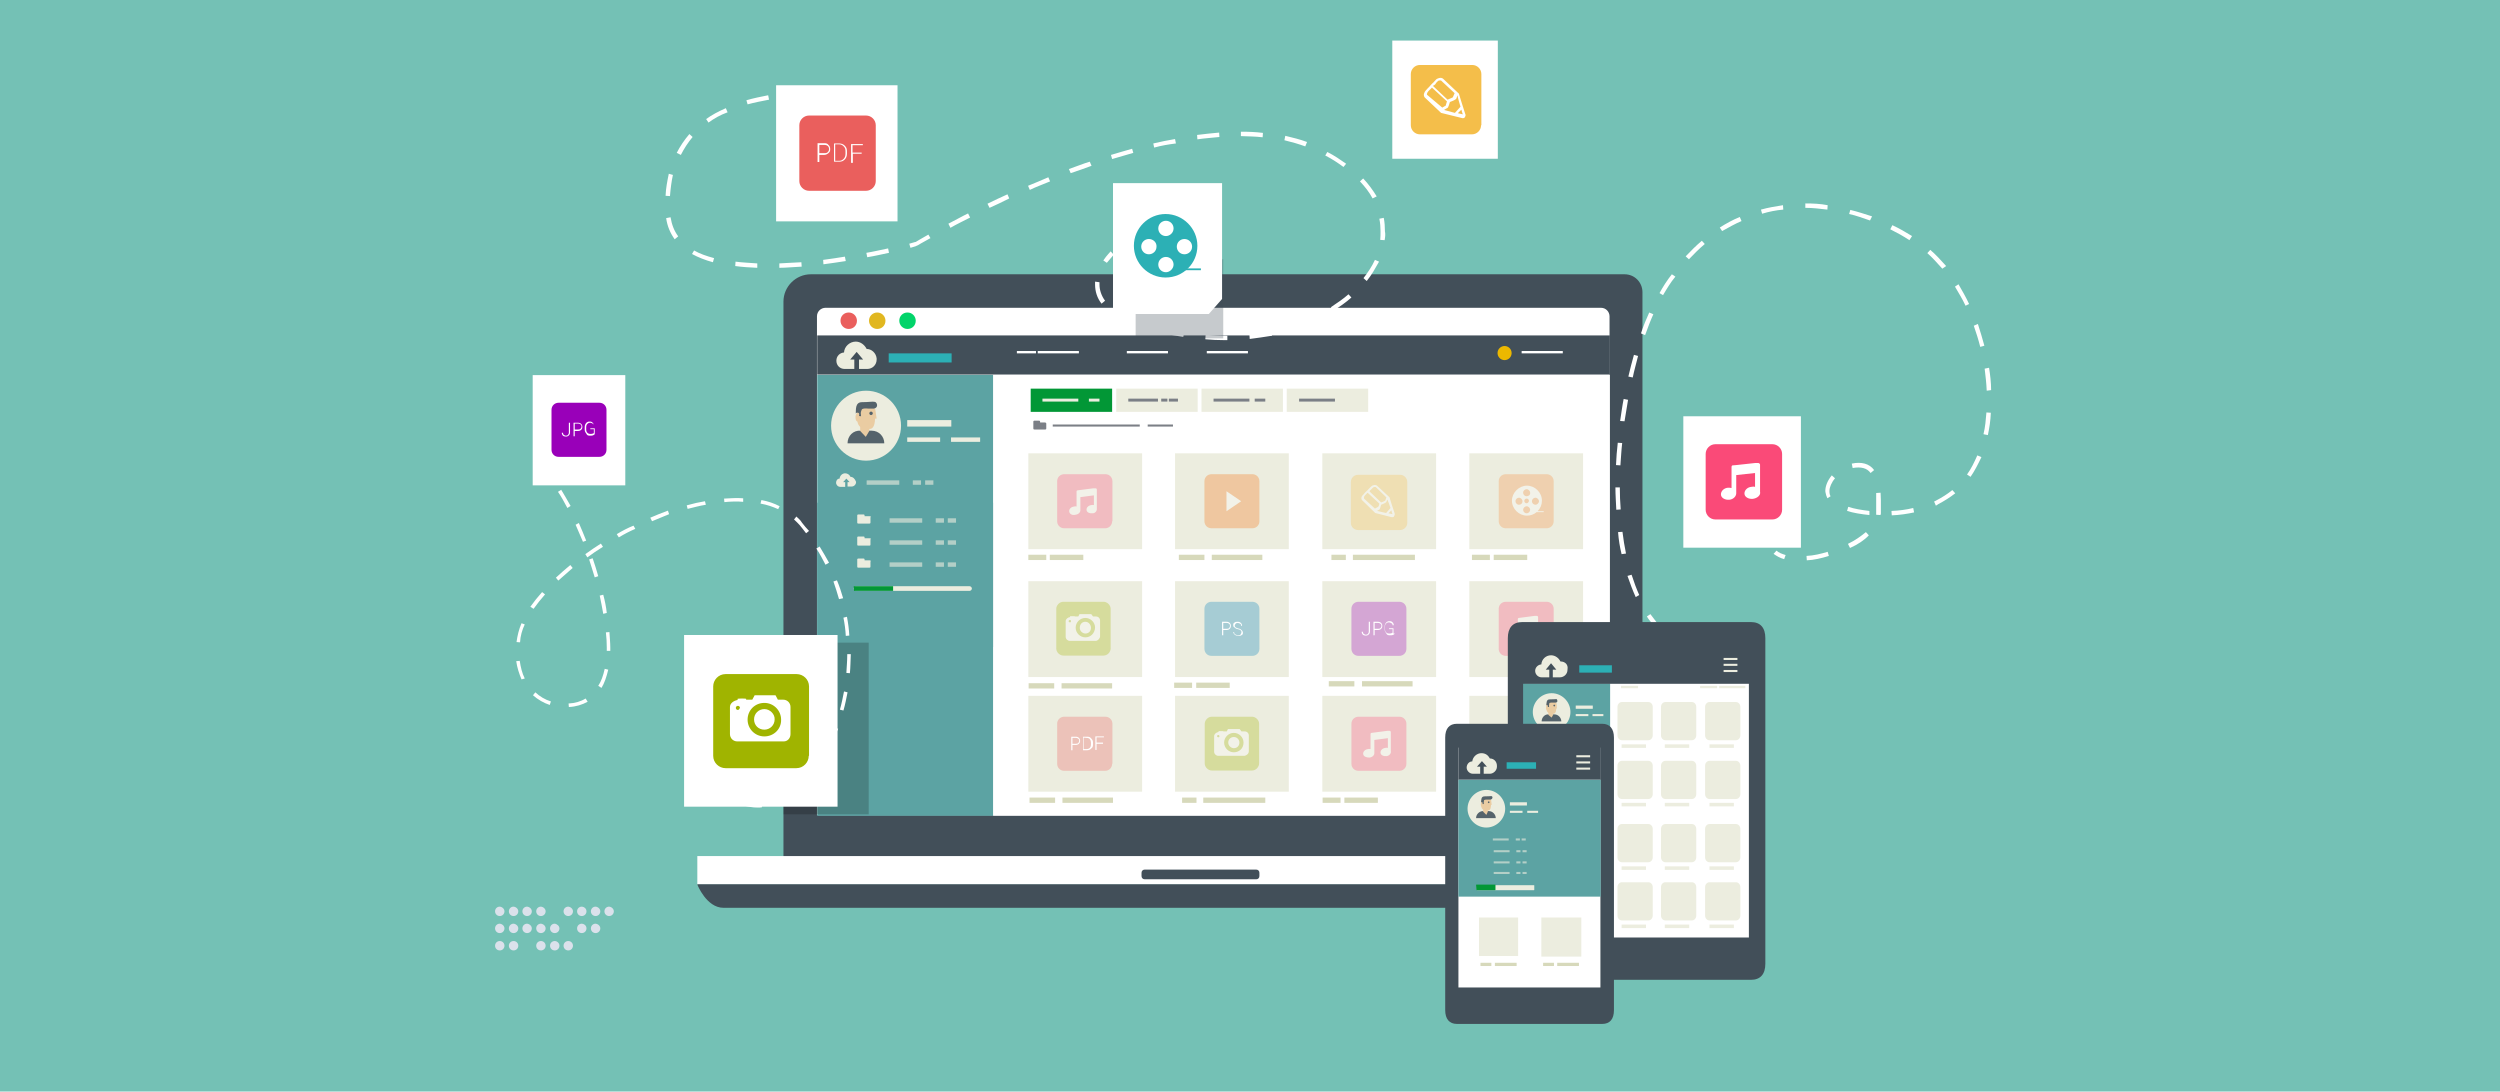 <?xml version="1.0" encoding="utf-8"?>
<!-- Generator: Adobe Illustrator 26.3.1, SVG Export Plug-In . SVG Version: 6.00 Build 0)  -->
<svg version="1.1" id="레이어_1" xmlns="http://www.w3.org/2000/svg" xmlns:xlink="http://www.w3.org/1999/xlink" x="0px"
	 y="0px" viewBox="0 0 850.4 371.3" style="enable-background:new 0 0 850.4 371.3;" xml:space="preserve">
<style type="text/css">
	.st0{fill:#74C1B5;}
	.st1{fill:#DBE1EB;}
	.st2{fill:#424F59;}
	.st3{fill:#FFFFFF;}
	.st4{fill:#5CA3A3;}
	.st5{fill:#ECEDDF;}
	.st6{opacity:0.6;fill:#ECEDDF;enable-background:new    ;}
	.st7{fill:#7B7F86;}
	.st8{fill:#029736;}
	.st9{fill:#EACCA2;}
	.st10{fill:#55636B;}
	.st11{fill:#ECB800;}
	.st12{fill:#D7D9BB;}
	.st13{opacity:0.2;enable-background:new    ;}
	.st14{opacity:0.3;}
	.st15{fill:#0081B8;}
	.st16{fill:#9900B9;}
	.st17{fill:#F47009;}
	.st18{fill:#EA5F5D;}
	.st19{fill:#F4BE4A;}
	.st20{fill:#A0B400;}
	.st21{fill:#FA4A78;}
	.st22{fill:#F68E3D;}
	.st23{fill-rule:evenodd;clip-rule:evenodd;fill:#2CB0B5;}
	.st24{fill:#E1B720;}
	.st25{fill:#02D46A;}
	.st26{opacity:0.3;fill:#424F59;enable-background:new    ;}
	.st27{fill:#2CB0B5;}
	.st28{opacity:0.5;}
	.st29{fill-rule:evenodd;clip-rule:evenodd;fill:#ECEDDF;}
</style>
<rect class="st0" width="850.4" height="371.3"/>
<path class="st1" d="M171.6,310c0,0.9-0.7,1.6-1.6,1.6c-0.9,0-1.6-0.7-1.6-1.6c0-0.9,0.7-1.6,1.6-1.6
	C170.9,308.5,171.6,309.2,171.6,310z"/>
<path class="st1" d="M176.3,310c0,0.9-0.7,1.6-1.6,1.6s-1.6-0.7-1.6-1.6c0-0.9,0.7-1.6,1.6-1.6C175.6,308.5,176.3,309.2,176.3,310z"
	/>
<path class="st1" d="M180.9,310c0,0.9-0.7,1.6-1.6,1.6c-0.9,0-1.6-0.7-1.6-1.6c0-0.9,0.7-1.6,1.6-1.6
	C180.2,308.5,180.9,309.2,180.9,310z"/>
<path class="st1" d="M185.6,310c0,0.9-0.7,1.6-1.6,1.6c-0.9,0-1.6-0.7-1.6-1.6c0-0.9,0.7-1.6,1.6-1.6
	C184.9,308.5,185.6,309.2,185.6,310z"/>
<path class="st1" d="M171.6,315.8c0,0.9-0.7,1.6-1.6,1.6c-0.9,0-1.6-0.7-1.6-1.6c0-0.9,0.7-1.6,1.6-1.6
	C170.9,314.3,171.6,315,171.6,315.8z"/>
<path class="st1" d="M176.3,315.8c0,0.9-0.7,1.6-1.6,1.6s-1.6-0.7-1.6-1.6c0-0.9,0.7-1.6,1.6-1.6C175.6,314.3,176.3,315,176.3,315.8
	z"/>
<path class="st1" d="M171.6,321.7c0,0.9-0.7,1.6-1.6,1.6c-0.9,0-1.6-0.7-1.6-1.6c0-0.9,0.7-1.6,1.6-1.6S171.6,320.8,171.6,321.7z"/>
<path class="st1" d="M176.3,321.7c0,0.9-0.7,1.6-1.6,1.6s-1.6-0.7-1.6-1.6c0-0.9,0.7-1.6,1.6-1.6S176.3,320.8,176.3,321.7z"/>
<path class="st1" d="M180.9,315.8c0,0.9-0.7,1.6-1.6,1.6c-0.9,0-1.6-0.7-1.6-1.6c0-0.9,0.7-1.6,1.6-1.6
	C180.2,314.3,180.9,315,180.9,315.8z"/>
<path class="st1" d="M185.6,315.8c0,0.9-0.7,1.6-1.6,1.6c-0.9,0-1.6-0.7-1.6-1.6c0-0.9,0.7-1.6,1.6-1.6
	C184.9,314.3,185.6,315,185.6,315.8z"/>
<path class="st1" d="M190.3,315.8c0,0.9-0.7,1.6-1.6,1.6s-1.6-0.7-1.6-1.6c0-0.9,0.7-1.6,1.6-1.6C189.5,314.3,190.3,315,190.3,315.8
	z"/>
<path class="st1" d="M185.6,321.7c0,0.9-0.7,1.6-1.6,1.6c-0.9,0-1.6-0.7-1.6-1.6c0-0.9,0.7-1.6,1.6-1.6
	C184.9,320.1,185.6,320.8,185.6,321.7z"/>
<path class="st1" d="M190.3,321.7c0,0.9-0.7,1.6-1.6,1.6s-1.6-0.7-1.6-1.6c0-0.9,0.7-1.6,1.6-1.6
	C189.5,320.1,190.3,320.8,190.3,321.7z"/>
<path class="st1" d="M208.8,310c0,0.9-0.7,1.6-1.6,1.6s-1.6-0.7-1.6-1.6c0-0.9,0.7-1.6,1.6-1.6C208.1,308.5,208.8,309.2,208.8,310z"
	/>
<path class="st1" d="M194.9,310c0,0.9-0.7,1.6-1.6,1.6c-0.9,0-1.6-0.7-1.6-1.6c0-0.9,0.7-1.6,1.6-1.6
	C194.2,308.5,194.9,309.2,194.9,310z"/>
<path class="st1" d="M194.9,321.7c0,0.9-0.7,1.6-1.6,1.6c-0.9,0-1.6-0.7-1.6-1.6c0-0.9,0.7-1.6,1.6-1.6
	C194.2,320.1,194.9,320.8,194.9,321.7z"/>
<path class="st1" d="M199.5,310c0,0.9-0.7,1.6-1.6,1.6c-0.9,0-1.6-0.7-1.6-1.6c0-0.9,0.7-1.6,1.6-1.6
	C198.9,308.5,199.5,309.2,199.5,310z"/>
<path class="st1" d="M204.2,310c0,0.9-0.7,1.6-1.6,1.6c-0.9,0-1.6-0.7-1.6-1.6c0-0.9,0.7-1.6,1.6-1.6
	C203.5,308.5,204.2,309.2,204.2,310z"/>
<path class="st1" d="M199.5,315.8c0,0.9-0.7,1.6-1.6,1.6c-0.9,0-1.6-0.7-1.6-1.6c0-0.9,0.7-1.6,1.6-1.6
	C198.9,314.3,199.5,315,199.5,315.8z"/>
<path class="st1" d="M204.2,315.8c0,0.9-0.7,1.6-1.6,1.6c-0.9,0-1.6-0.7-1.6-1.6c0-0.9,0.7-1.6,1.6-1.6
	C203.5,314.3,204.2,315,204.2,315.8z"/>
<g>
	<g>
		<path class="st2" d="M558.9,291.6H266.5v-189c0-5.1,4.2-9.3,9.3-9.3h276.8c3.5,0,6.1,2.8,6.1,6.1v192.2H558.9z"/>
		<path class="st3" d="M277.9,277.3V107.6c0-1.7,1.4-2.9,2.9-2.9h263.8c1.7,0,2.9,1.4,2.9,2.9v169.7H277.9z"/>
		<path class="st3" d="M579.5,291.2H432.2c-16.4,0-36.2,0-47.5,0H237.2v9.7h342.4v-9.7H579.5z"/>
		<path class="st2" d="M237.2,300.8v0.1c0,0,3.1,7.9,8.9,7.9h297.5c32.3,0,34.4-3.6,36.1-7.9v-0.1H237.2z"/>
		<path class="st2" d="M388.3,298c0,0.6,0.4,1.1,1.1,1.1h37.9c0.6,0,1.1-0.4,1.1-1.1v-1.1c0-0.6-0.4-1.1-1.1-1.1h-37.9
			c-0.6,0-1.1,0.4-1.1,1.1V298z"/>
		<rect x="337.8" y="127.5" class="st3" width="209.8" height="150"/>
		<rect x="278" y="127.5" class="st4" width="59.8" height="150"/>
		<rect x="278" y="171" class="st4" width="59.8" height="49.1"/>
		<rect x="278" y="114.1" class="st2" width="269.6" height="13.3"/>
		<path class="st5" d="M306.5,144.8c0-6.5-5.3-11.9-11.9-11.9c-6.5,0-11.9,5.3-11.9,11.9c0,6.5,5.3,11.9,11.9,11.9
			C301.2,156.7,306.5,151.3,306.5,144.8z"/>
		<rect x="308.6" y="148.8" class="st5" width="11.2" height="1.5"/>
		<rect x="302.6" y="176.3" class="st6" width="11.1" height="1.5"/>
		<rect x="318.3" y="176.3" class="st6" width="2.8" height="1.5"/>
		<rect x="322.4" y="176.3" class="st6" width="2.8" height="1.5"/>
		<rect x="294.8" y="163.4" class="st6" width="11.1" height="1.5"/>
		<rect x="310.5" y="163.4" class="st6" width="2.8" height="1.5"/>
		<rect x="314.7" y="163.4" class="st6" width="2.8" height="1.5"/>
		<rect x="308.6" y="142.9" class="st5" width="15" height="2.2"/>
		<rect x="323.5" y="148.8" class="st5" width="9.9" height="1.5"/>
		<path class="st5" d="M295.9,175.6h-1.8v-0.3c0-0.1-0.1-0.3-0.3-0.3h-1.9c-0.1,0-0.3,0.1-0.3,0.3v0.7v0.7v1c0,0.3,0.1,0.4,0.4,0.4
			h3.7c0.3,0,0.4-0.1,0.4-0.4V176C296.4,175.7,296.1,175.6,295.9,175.6z"/>
		<path class="st7" d="M355.5,143.7h-1.7v-0.3c0-0.1-0.1-0.3-0.3-0.3h-1.7c-0.1,0-0.3,0.1-0.3,0.3v0.6v0.7v1c0,0.3,0.1,0.4,0.4,0.4
			h3.6c0.3,0,0.4-0.1,0.4-0.4V144C355.9,144,355.7,143.7,355.5,143.7z"/>
		<rect x="302.6" y="183.8" class="st6" width="11.1" height="1.5"/>
		<rect x="318.3" y="183.8" class="st6" width="2.8" height="1.5"/>
		<rect x="322.4" y="183.8" class="st6" width="2.8" height="1.5"/>
		<path class="st5" d="M295.9,183.1h-1.8v-0.3c0-0.1-0.1-0.3-0.3-0.3h-1.9c-0.1,0-0.3,0.1-0.3,0.3v0.7v0.7v1c0,0.3,0.1,0.4,0.4,0.4
			h3.7c0.3,0,0.4-0.1,0.4-0.4v-1.7C296.4,183.2,296.1,183.1,295.9,183.1z"/>
		<rect x="302.6" y="191.3" class="st6" width="11.1" height="1.5"/>
		<rect x="318.3" y="191.3" class="st6" width="2.8" height="1.5"/>
		<rect x="322.4" y="191.3" class="st6" width="2.8" height="1.5"/>
		<path class="st5" d="M295.9,190.6h-1.8v-0.3c0-0.1-0.1-0.3-0.3-0.3h-1.9c-0.1,0-0.3,0.1-0.3,0.3v0.7v0.7v1c0,0.3,0.1,0.4,0.4,0.4
			h3.7c0.3,0,0.4-0.1,0.4-0.4V191C296.4,190.9,296.1,190.6,295.9,190.6z"/>
		<g>
			<path class="st5" d="M289.3,162.2L289.3,162.2c-0.3-0.7-1-1.2-1.8-1.2c-1,0-1.8,0.8-1.9,1.8c-0.7,0-1.2,0.6-1.2,1.4
				c0,0.7,0.6,1.4,1.4,1.4h1.1h0.6V164h-0.7l1.1-1.2l1.1,1.2h-0.7v1.5h1.4c0.8,0,1.5-0.7,1.5-1.5v-0.1
				C290.8,162.8,290.1,162.2,289.3,162.2z"/>
		</g>
		<rect x="349.8" y="154.2" class="st5" width="38.7" height="32.6"/>
		<rect x="399.7" y="154.2" class="st5" width="38.7" height="32.6"/>
		<rect x="449.8" y="154.2" class="st5" width="38.7" height="32.6"/>
		<rect x="350.6" y="132.2" class="st8" width="27.7" height="7.9"/>
		<path class="st5" d="M291.2,201h38.6c0.4,0,0.8-0.4,0.8-0.8l0,0c0-0.4-0.4-0.8-0.8-0.8h-38.6c-0.4,0-0.8,0.4-0.8,0.8l0,0
			C290.4,200.6,290.8,201,291.2,201z"/>
		<rect x="354.6" y="135.6" class="st5" width="12.2" height="1"/>
		<rect x="370.4" y="135.6" class="st5" width="3.6" height="1"/>
		<rect x="379.7" y="132.2" class="st5" width="27.7" height="7.9"/>
		<rect x="383.8" y="135.6" class="st7" width="10.1" height="1"/>
		<rect x="395" y="135.6" class="st7" width="2.1" height="1"/>
		<rect x="397.6" y="135.6" class="st7" width="3.1" height="1"/>
		<rect x="408.7" y="132.2" class="st5" width="27.7" height="7.9"/>
		<rect x="412.8" y="135.6" class="st7" width="12.2" height="1"/>
		<rect x="426.8" y="135.6" class="st7" width="3.6" height="1"/>
		<rect x="358.1" y="144.4" class="st7" width="29.6" height="0.7"/>
		<rect x="390.4" y="144.4" class="st7" width="8.6" height="0.7"/>
		<rect x="437.7" y="132.2" class="st5" width="27.7" height="7.9"/>
		<rect x="441.9" y="135.6" class="st7" width="12.2" height="1"/>
		<rect x="457.7" y="135.6" class="st5" width="3.6" height="1"/>
		<rect x="517.6" y="119.4" class="st3" width="14" height="0.8"/>
		<path class="st8" d="M290.5,201h13.2c0.1,0,0.1,0,0.1-0.1v-1.4c0-0.1,0-0.1-0.1-0.1h-13.2c-0.1,0-0.1,0-0.1,0.1L290.5,201
			C290.4,200.9,290.5,201,290.5,201z"/>
		<g>
			<path class="st9" d="M297.7,140.8c0,2.5-0.1,5.1-1.9,5.1c-0.7,0-2.5-0.3-3.2-0.7c-1-0.8-1.1-2.4-1.1-4c0-2.5,1-3.9,2.9-3.9
				C296.5,137.2,297.7,138.1,297.7,140.8z"/>
			<path class="st9" d="M292.6,141.9c0,0.8-0.4,1.5-0.8,1.5c-0.6,0-0.8-0.7-0.8-1.5c0-0.8,0.4-1.5,0.8-1.5
				C292.2,140.4,292.6,141.1,292.6,141.9z"/>
			<polygon class="st9" points="297.7,139 298.2,142.4 296.8,142.4 296.5,139 			"/>
			<path class="st10" d="M296.9,140.6c0-0.3-0.3-0.6-0.6-0.6s-0.6,0.3-0.6,0.6c0,0.3,0.3,0.6,0.6,0.6S296.9,140.9,296.9,140.6z"/>
			<path class="st10" d="M297.3,139h-1.8c0,0-2.2-0.3-2.4,0.4s-0.3,0.7-0.3,1.1c0.1,0.8,0.1,1.1,0.1,1.1l-0.7-0.1c0,0,0.3-1-0.3-1.1
				c-0.4-0.1-0.7,0-0.8,0.3c0.1-1.2-0.3-3.9,2.1-3.9s3.6-0.3,4.4-0.1C298.3,136.8,299,138.6,297.3,139z"/>
			<path class="st10" d="M288.3,150.8h12.5c0-2.4-1.9-4.3-4.3-4.3h-3.7C290.2,146.3,288.3,148.3,288.3,150.8z"/>
			<polygon class="st9" points="292.6,146.6 294.5,148.6 295.7,146.6 295.7,144.5 292.6,144.5 			"/>
		</g>
		<rect x="349.8" y="197.7" class="st5" width="38.7" height="32.6"/>
		<rect x="399.7" y="197.7" class="st5" width="38.7" height="32.6"/>
		<rect x="449.8" y="197.7" class="st5" width="38.7" height="32.6"/>
		<rect x="499.8" y="197.7" class="st5" width="38.7" height="32.6"/>
		<rect x="349.8" y="236.7" class="st5" width="38.7" height="32.6"/>
		<rect x="399.7" y="236.7" class="st5" width="38.7" height="32.6"/>
		<rect x="449.8" y="236.7" class="st5" width="38.7" height="32.6"/>
		<rect x="499.8" y="236.7" class="st5" width="38.7" height="32.6"/>
		<circle class="st11" cx="511.8" cy="120.1" r="2.4"/>
		<g>
			<rect x="349.8" y="188.7" class="st12" width="6.1" height="1.8"/>
			<rect x="357.1" y="188.7" class="st12" width="11.4" height="1.8"/>
		</g>
		<g>
			<rect x="399.4" y="232.2" class="st12" width="6.1" height="1.8"/>
			<rect x="406.9" y="232.2" class="st12" width="11.4" height="1.8"/>
		</g>
		<g>
			<rect x="500.7" y="188.7" class="st12" width="6.1" height="1.8"/>
			<rect x="508.1" y="188.7" class="st12" width="11.4" height="1.8"/>
		</g>
		<rect x="401" y="188.7" class="st12" width="8.7" height="1.8"/>
		<rect x="412.2" y="188.7" class="st12" width="17.2" height="1.8"/>
		<rect x="452" y="231.7" class="st12" width="8.7" height="1.8"/>
		<rect x="463.3" y="231.7" class="st12" width="17.2" height="1.8"/>
		<rect x="349.9" y="232.4" class="st12" width="8.7" height="1.8"/>
		<rect x="361.1" y="232.4" class="st12" width="17.2" height="1.8"/>
		<rect x="452.9" y="188.7" class="st12" width="4.9" height="1.8"/>
		<rect x="460.2" y="188.7" class="st12" width="21.1" height="1.8"/>
		<g>
			<rect x="449.9" y="271.3" class="st12" width="6.1" height="1.8"/>
			<rect x="457.3" y="271.3" class="st12" width="11.4" height="1.8"/>
		</g>
		<rect x="350.2" y="271.3" class="st12" width="8.7" height="1.8"/>
		<rect x="361.4" y="271.3" class="st12" width="17.2" height="1.8"/>
		<rect x="402.1" y="271.3" class="st12" width="4.9" height="1.8"/>
		<rect x="409.3" y="271.3" class="st12" width="21.1" height="1.8"/>
		<rect x="266.5" y="218.6" class="st13" width="29" height="58.4"/>
		<g>
			<g>
				<g class="st14">
					<path class="st15" d="M428.4,220.7c0,1.4-1.1,2.4-2.4,2.4h-13.9c-1.4,0-2.4-1.1-2.4-2.4v-13.6c0-1.4,1.1-2.4,2.4-2.4h13.9
						c1.4,0,2.4,1.1,2.4,2.4V220.7z"/>
				</g>
				<g class="st14">
					<path class="st16" d="M478.4,220.7c0,1.4-1.1,2.4-2.4,2.4h-13.9c-1.4,0-2.4-1.1-2.4-2.4v-13.6c0-1.4,1.1-2.4,2.4-2.4H476
						c1.4,0,2.4,1.1,2.4,2.4V220.7z"/>
				</g>
				<g class="st14">
					<path class="st17" d="M428.4,177.3c0,1.4-1.1,2.4-2.4,2.4h-13.9c-1.4,0-2.4-1.1-2.4-2.4v-13.6c0-1.4,1.1-2.4,2.4-2.4h13.9
						c1.4,0,2.4,1.1,2.4,2.4V177.3z"/>
					<polygon class="st3" points="417.2,167.1 422.2,170.5 417.2,173.9 					"/>
				</g>
				<g class="st14">
					<path class="st18" d="M378.3,259.8c0,1.4-1.1,2.4-2.4,2.4h-13.9c-1.4,0-2.4-1.1-2.4-2.4v-13.6c0-1.4,1.1-2.4,2.4-2.4H376
						c1.4,0,2.4,1.1,2.4,2.4V259.8z"/>
				</g>
				<g class="st14">
					<path class="st19" d="M478.7,177.8c0,1.4-1.1,2.5-2.5,2.5H462c-1.4,0-2.5-1.1-2.5-2.5V164c0-1.4,1.1-2.5,2.5-2.5h14.2
						c1.4,0,2.5,1.1,2.5,2.5V177.8z"/>
					<path class="st3" d="M474.4,174.6c-0.3-0.7-1.7-5.3-1.7-5.3v-0.1l-4.3-4c-0.1-0.1-0.6-0.4-1.4-0.1c-0.3,0.1-0.6,0.4-1,0.8
						c-0.1,0.1-0.3,0.3-0.4,0.4c-0.3,0.3-0.6,0.7-1,1c-0.1,0.1-0.3,0.3-0.4,0.4c-0.4,0.6-0.8,0.8-1,1.2c-0.3,0.7,0,1.2,0.3,1.4
						l4.3,4.2l5.5,1.4c0.1,0,0.6,0.1,0.8-0.1C474.4,175.3,474.5,175.1,474.4,174.6z M473,172.8l-1.5,1.7l-3.1-0.7l0.7-0.4l0,0
						c0.1,0,0.3-0.1,0.7-1.7c1.5-0.6,1.7-0.8,1.8-1l0.3-0.8C472.1,170.3,472.6,171.6,473,172.8z M466.2,166.7
						c0.1-0.1,0.3-0.3,0.4-0.4c0.3-0.3,0.6-0.6,0.7-0.6c0.4-0.1,0.7,0,0.7,0l3.6,3.5l-0.4,1.1c-0.1,0-0.4,0.3-1.4,0.6l-3.9-3.7
						C465.8,167,466,166.9,466.2,166.7z M464,169.6c0,0-0.1-0.1,0-0.6c0.1-0.3,0.6-0.8,0.8-1c0.1-0.1,0.3-0.3,0.4-0.4l4,3.7
						c-0.1,0.7-0.3,1-0.4,1.1l-1.1,0.6L464,169.6L464,169.6z M473.7,174.9l-1.4-0.3l1-1C473.4,174.2,473.5,174.6,473.7,174.9
						L473.7,174.9z"/>
				</g>
				<rect x="499.8" y="154.2" class="st5" width="38.7" height="32.6"/>
				<g class="st14">
					<path class="st20" d="M428.3,259.7c0,1.2-1.1,2.4-2.4,2.4h-13.7c-1.2,0-2.4-1.1-2.4-2.4v-13.5c0-1.2,1.1-2.4,2.4-2.4h13.7
						c1.2,0,2.4,1.1,2.4,2.4V259.7z"/>
					<g>
						<path class="st3" d="M419.7,250.7c-1.1,0-1.9,0.8-1.9,1.9s1,1.9,1.9,1.9c1.1,0,1.9-0.8,1.9-1.9
							C421.6,251.6,420.8,250.7,419.7,250.7z"/>
						<path class="st3" d="M424.8,255.5v-5.3c0-0.8-0.6-1.4-1.4-1.4h-1.1l-0.6-0.8h-4l-0.4,0.8h-1.2v-0.1c0,0-0.3,0-0.8,0
							c-0.6,0-0.8,0-0.8,0v0.3c-0.8,0.1-1.5,0.7-1.5,1.4v5.3c0,0.8,0.7,1.4,1.4,1.4h9C424.1,256.9,424.8,256.4,424.8,255.5z
							 M414.4,250.8c-0.1,0-0.4-0.1-0.4-0.4c0-0.1,0.1-0.4,0.4-0.4c0.1,0,0.4,0.1,0.4,0.4C414.8,250.7,414.7,250.8,414.4,250.8z
							 M419.7,255.9c-1.8,0-3.3-1.5-3.3-3.3s1.5-3.3,3.3-3.3s3.3,1.5,3.3,3.3C423,254.6,421.5,255.9,419.7,255.9z"/>
					</g>
				</g>
				<g class="st14">
					<path class="st20" d="M377.8,220.6c0,1.2-1.1,2.4-2.4,2.4h-13.7c-1.2,0-2.4-1.1-2.4-2.4v-13.5c0-1.2,1.1-2.4,2.4-2.4h13.7
						c1.2,0,2.4,1.1,2.4,2.4V220.6z"/>
					<g>
						<path class="st3" d="M369.2,211.5c-1.1,0-1.9,0.8-1.9,2.1c0,1.1,1,1.9,1.9,1.9c1.1,0,1.9-0.8,1.9-1.9
							C371.1,212.5,370.3,211.5,369.2,211.5z"/>
						<path class="st3" d="M374.2,216.4v-5.3c0-0.8-0.6-1.4-1.4-1.4h-1l-0.6-0.8h-4l-0.4,0.8h-1.2v-0.1c0,0-0.3,0-0.8,0
							c-0.6,0-0.8,0-0.8,0v0.3c-0.8,0.1-1.5,0.7-1.5,1.4v5.3c0,0.8,0.7,1.4,1.4,1.4h9C373.6,217.8,374.2,217.1,374.2,216.4z
							 M363.9,211.7c-0.1,0-0.4-0.1-0.4-0.4c0-0.1,0.1-0.4,0.4-0.4c0.3,0,0.4,0.1,0.4,0.4S364.2,211.7,363.9,211.7z M369.2,216.8
							c-1.8,0-3.3-1.5-3.3-3.3s1.5-3.3,3.3-3.3s3.3,1.5,3.3,3.3C372.4,215.4,371,216.8,369.2,216.8z"/>
					</g>
				</g>
				<g>
					<path class="st3" d="M364.8,253.3v1.9h-0.4v-4.6h1.5c0.4,0,0.8,0.1,1.1,0.4c0.3,0.3,0.4,0.6,0.4,1c0,0.4-0.1,0.7-0.4,1
						c-0.3,0.3-0.7,0.4-1.1,0.4h-1.1V253.3z M364.8,253h1.2c0.4,0,0.7-0.1,0.8-0.3c0.1-0.1,0.3-0.4,0.3-0.7c0-0.3-0.1-0.6-0.3-0.7
						c-0.1-0.1-0.4-0.3-0.8-0.3h-1.2V253z"/>
					<path class="st3" d="M368.4,255.2v-4.6h1.4c0.6,0,1,0.1,1.4,0.6c0.4,0.4,0.6,0.8,0.6,1.4v0.6c0,0.6-0.1,1.1-0.6,1.4
						c-0.4,0.4-0.8,0.6-1.4,0.6h-1.4V255.2z M368.6,250.9v3.9h1c0.4,0,0.8-0.1,1.1-0.4c0.3-0.3,0.4-0.7,0.4-1.2v-0.6
						c0-0.4-0.1-0.8-0.4-1.2c-0.3-0.3-0.7-0.4-1.1-0.4L368.6,250.9L368.6,250.9z"/>
					<path class="st3" d="M375.2,253h-2.2v2.1h-0.4v-4.6h2.9v0.3h-2.5v1.8h2.2V253z"/>
				</g>
				<g>
					<path class="st3" d="M465.6,211.5h0.4v3.3c0,0.4-0.1,0.7-0.4,1c-0.3,0.3-0.6,0.4-1,0.4c-0.4,0-0.8-0.1-1-0.3
						c-0.3-0.3-0.4-0.6-0.4-1l0,0h0.4c0,0.3,0.1,0.6,0.3,0.7c0.1,0.1,0.4,0.3,0.7,0.3s0.6-0.1,0.7-0.3c0.1-0.1,0.3-0.4,0.3-0.7
						V211.5z"/>
					<path class="st3" d="M467.6,214.2v1.9h-0.4v-4.6h1.5c0.4,0,0.8,0.1,1.1,0.4c0.3,0.3,0.4,0.6,0.4,1c0,0.4-0.1,0.7-0.4,1
						c-0.3,0.3-0.7,0.4-1.1,0.4h-1.1V214.2z M467.6,213.9h1.2c0.4,0,0.7-0.1,0.8-0.3c0.1-0.1,0.3-0.4,0.3-0.7s-0.1-0.6-0.3-0.7
						c-0.1-0.1-0.4-0.3-0.8-0.3h-1.2V213.9z"/>
					<path class="st3" d="M474.4,215.6c-0.1,0.1-0.3,0.3-0.6,0.4c-0.3,0.1-0.6,0.1-1,0.1c-0.6,0-1-0.1-1.2-0.6
						c-0.3-0.4-0.6-0.8-0.6-1.4v-0.8c0-0.6,0.1-1,0.4-1.4c0.3-0.4,0.7-0.6,1.2-0.6c0.6,0,0.8,0.1,1.1,0.4c0.3,0.3,0.4,0.6,0.4,1l0,0
						h-0.4c0-0.3-0.1-0.6-0.4-0.7c-0.1-0.1-0.6-0.3-0.8-0.3c-0.4,0-0.7,0.1-1,0.4c-0.3,0.3-0.4,0.7-0.4,1.1v0.8
						c0,0.4,0.1,0.8,0.4,1.1c0.3,0.3,0.6,0.4,1,0.4c0.3,0,0.6,0,0.8-0.1c0.3-0.1,0.4-0.1,0.4-0.3V214h-1.2v-0.3h1.5v1.8H474.4z"/>
				</g>
				<g class="st14">
					<path class="st21" d="M378.3,177.3c0,1.4-1.1,2.4-2.4,2.4h-13.9c-1.4,0-2.4-1.1-2.4-2.4v-13.6c0-1.4,1.1-2.4,2.4-2.4H376
						c1.4,0,2.4,1.1,2.4,2.4V177.3z"/>
					<path class="st3" d="M373.1,173c0,0,0-5.1,0-6.5c0-0.1-0.1-0.4-0.4-0.4h-0.8l-4.6,0.6l-0.8,0.1c-0.1,0-0.3,0.1-0.3,0.4v5.1
						c-0.3-0.1-0.6-0.1-0.8,0c-1,0.1-1.8,0.8-1.7,1.7c0.1,0.8,1,1.4,2.1,1.1c1-0.1,1.8-0.8,1.7-1.7l0,0l0,0v-4.3l4.6-0.6v3.3
						c-0.3,0-0.6-0.1-0.8,0c-1,0.1-1.8,0.8-1.7,1.7c0.1,0.8,1,1.2,2.1,1.1C372.5,174.6,373.2,173.8,373.1,173z"/>
				</g>
				<g class="st14">
					<path class="st21" d="M528.5,220.7c0,1.4-1.1,2.4-2.4,2.4h-13.9c-1.4,0-2.4-1.1-2.4-2.4v-13.6c0-1.4,1.1-2.4,2.4-2.4h13.9
						c1.4,0,2.4,1.1,2.4,2.4V220.7z"/>
					<path class="st3" d="M523.2,216.4c0,0,0-5.1,0-6.5c0-0.1-0.1-0.4-0.4-0.4H522l-4.6,0.6l-0.8,0.1c-0.1,0-0.3,0.1-0.3,0.4v5.1
						c-0.3-0.1-0.6-0.1-0.8,0c-1,0.1-1.8,0.8-1.7,1.7c0.1,0.8,1,1.4,2.1,1.1c1-0.1,1.8-0.8,1.7-1.7l0,0l0,0v-4.3l4.6-0.6v3.3
						c-0.3,0-0.6-0.1-0.8,0c-1,0.1-1.8,0.8-1.7,1.7c0.1,0.8,1,1.2,2.1,1.1C522.5,217.9,523.3,217.2,523.2,216.4z"/>
				</g>
				<g class="st14">
					<path class="st21" d="M478.4,259.8c0,1.4-1.1,2.4-2.4,2.4h-13.9c-1.4,0-2.4-1.1-2.4-2.4v-13.6c0-1.4,1.1-2.4,2.4-2.4H476
						c1.4,0,2.4,1.1,2.4,2.4V259.8z"/>
					<path class="st3" d="M473.1,255.5c0,0,0-5.1,0-6.5c0-0.1-0.1-0.4-0.4-0.4h-0.8l-4.6,0.6l-0.8,0.1c-0.1,0-0.3,0.1-0.3,0.4v5.1
						c-0.3,0-0.6-0.1-0.8,0c-1,0.1-1.8,0.8-1.7,1.7c0.1,0.8,1,1.2,2.1,1.2c1-0.1,1.8-0.8,1.7-1.7l0,0l0,0v-4.3l4.6-0.6v3.3
						c-0.3,0-0.6-0.1-0.8,0c-1,0.1-1.8,0.8-1.7,1.7c0.1,0.8,1,1.2,2.1,1.1C472.6,257.1,473.3,256.2,473.1,255.5z"/>
				</g>
				<g class="st14">
					<path class="st22" d="M528.5,177.3c0,1.4-1.1,2.4-2.4,2.4h-13.9c-1.4,0-2.4-1.1-2.4-2.4v-13.6c0-1.4,1.1-2.4,2.4-2.4h13.9
						c1.4,0,2.4,1.1,2.4,2.4V177.3z"/>
					<path class="st3" d="M524.9,173.9h-1.9c1-1,1.5-2.2,1.5-3.6c0-2.8-2.4-5.1-5.1-5.1s-5.1,2.4-5.1,5.1c0,2.8,2.4,5.1,5.1,5.1
						c1.2,0,2.4-0.4,3.3-1.2h2.4v-0.3H524.9z M516.7,171.7c-0.7,0-1.2-0.6-1.2-1.2c0-0.7,0.6-1.2,1.2-1.2s1.2,0.6,1.2,1.2
						C517.9,171.2,517.4,171.7,516.7,171.7z M519.3,174.6c-0.7,0-1.2-0.6-1.2-1.2s0.6-1.2,1.2-1.2s1.2,0.6,1.2,1.2
						S520,174.6,519.3,174.6z M519.3,168.8c-0.7,0-1.2-0.6-1.2-1.2c0-0.7,0.6-1.2,1.2-1.2s1.2,0.6,1.2,1.2
						C520.6,168.3,520,168.8,519.3,168.8z M521.1,170.5c0-0.7,0.6-1.2,1.2-1.2s1.2,0.6,1.2,1.2s-0.6,1.2-1.2,1.2
						C521.7,171.7,521.1,171.2,521.1,170.5z M519.3,171.2c-0.4,0-0.8-0.3-0.8-0.8c0-0.4,0.3-0.8,0.8-0.8c0.4,0,0.8,0.3,0.8,0.8
						C520,170.8,519.7,171.2,519.3,171.2z"/>
				</g>
			</g>
			<g>
				<path class="st3" d="M416.1,214.2v1.9h-0.4v-4.6h1.5c0.4,0,0.8,0.1,1.1,0.4c0.3,0.3,0.4,0.6,0.4,1c0,0.4-0.1,0.7-0.4,1
					c-0.3,0.3-0.7,0.4-1.1,0.4h-1.1V214.2z M416.1,213.9h1.2c0.4,0,0.7-0.1,0.8-0.3c0.1-0.1,0.3-0.4,0.3-0.7s-0.1-0.6-0.3-0.7
					c-0.1-0.1-0.4-0.3-0.8-0.3h-1.2V213.9z"/>
				<path class="st3" d="M422.3,215c0-0.3-0.1-0.4-0.3-0.6s-0.6-0.3-1-0.4c-0.6-0.1-0.8-0.3-1.1-0.6c-0.3-0.1-0.4-0.4-0.4-0.8
					c0-0.4,0.1-0.7,0.4-0.8c0.3-0.3,0.7-0.3,1.1-0.3c0.4,0,0.8,0.1,1.1,0.4c0.3,0.3,0.4,0.6,0.4,1l0,0h-0.3c0-0.3-0.1-0.6-0.3-0.7
					c-0.3-0.1-0.6-0.3-0.8-0.3c-0.4,0-0.7,0.1-0.8,0.3c-0.1,0.1-0.3,0.4-0.3,0.6c0,0.3,0.1,0.4,0.3,0.6c0.1,0.1,0.6,0.3,1,0.4
					c0.6,0.1,0.8,0.3,1.1,0.6c0.3,0.3,0.4,0.6,0.4,0.8c0,0.4-0.1,0.7-0.4,0.8c-0.3,0.3-0.7,0.3-1.1,0.3c-0.4,0-0.8-0.1-1.2-0.3
					c-0.3-0.3-0.6-0.6-0.6-1l0,0h0.3c0,0.4,0.1,0.6,0.4,0.8c0.3,0.1,0.6,0.3,1,0.3c0.4,0,0.7-0.1,0.8-0.3
					C422.2,215.4,422.3,215.3,422.3,215z"/>
			</g>
		</g>
		<rect x="302.3" y="120.2" class="st23" width="21.4" height="3.1"/>
		<g>
			<path class="st5" d="M294.8,118.7L294.8,118.7c-0.7-1.4-2.1-2.5-3.7-2.5c-2.1,0-3.9,1.7-4,3.7c-1.4,0.1-2.6,1.2-2.6,2.8
				s1.2,2.8,2.8,2.8h2.2c0.1,0,1.1,0,1.1,0v-3.2h-1.4l2.2-2.6l2.2,2.6h-1.4v3.2h2.8c1.8,0,3.2-1.4,3.2-3.2v-0.4
				C298,120.1,296.5,118.7,294.8,118.7z"/>
		</g>
	</g>
	<g>
		<path class="st18" d="M291.5,109.1c0-1.5-1.2-2.8-2.8-2.8s-2.8,1.2-2.8,2.8c0,1.5,1.2,2.8,2.8,2.8S291.5,110.7,291.5,109.1z"/>
		<path class="st24" d="M301.2,109.1c0-1.5-1.2-2.8-2.8-2.8c-1.5,0-2.8,1.2-2.8,2.8c0,1.5,1.2,2.8,2.8,2.8
			C300,111.9,301.2,110.7,301.2,109.1z"/>
		<path class="st25" d="M311.5,109.1c0-1.5-1.2-2.8-2.8-2.8s-2.8,1.2-2.8,2.8c0,1.5,1.2,2.8,2.8,2.8S311.5,110.7,311.5,109.1z"/>
	</g>
</g>
<rect x="345.9" y="119.4" class="st3" width="6.5" height="0.8"/>
<rect x="353" y="119.4" class="st3" width="14" height="0.8"/>
<rect x="383.3" y="119.4" class="st3" width="14" height="0.8"/>
<rect x="410.5" y="119.4" class="st3" width="14" height="0.8"/>
<path class="st3" d="M287.5,33.5c0,0-1.4-0.3-3.6-0.4l0.1-1.5c2.4,0.1,3.7,0.4,3.7,0.4L287.5,33.5z"/>
<path class="st3" d="M416.4,115.7c-2.1,0-4.3-0.1-6.4-0.3l0.1-1.5c2.5,0.1,5,0.3,7.4,0.3v1.5C417.2,115.7,416.8,115.7,416.4,115.7z
	 M425.1,115.3l-0.1-1.5c2.5-0.3,5-0.7,7.4-1.1l0.3,1.5C430.1,114.6,427.6,115,425.1,115.3z M402.5,114.6c-2.6-0.4-5.1-0.8-7.4-1.4
	l0.3-1.5c2.2,0.6,4.7,1,7.4,1.4L402.5,114.6z M439.8,112.1l-0.4-1.4c2.4-0.8,4.7-1.7,6.9-2.8l0.7,1.4
	C444.7,110.3,442.3,111.2,439.8,112.1z M387.8,111.2c-2.6-0.8-5-1.9-6.9-3.1l0.7-1.2c1.9,1.1,4.2,2.1,6.8,2.9L387.8,111.2z
	 M453.5,105.7l-0.8-1.2c2.1-1.4,4.2-2.8,6-4.4l1,1.1C457.9,102.8,455.8,104.3,453.5,105.7z M374.7,103.3c-1.5-1.9-2.2-4.2-2.2-6.5
	c0-0.3,0-0.7,0-1L374,96c0,0.3,0,0.6,0,0.8c0,1.9,0.7,3.9,1.9,5.5L374.7,103.3z M464.9,95.6l-1.1-1c1.5-1.9,2.9-4,3.9-6.2l1.4,0.6
	C467.8,91.3,466.6,93.5,464.9,95.6z M257.6,91.1c-2.6-0.1-5.3-0.3-7.5-0.6l0.1-1.5c2.2,0.3,4.7,0.4,7.4,0.6V91.1z M265.1,91.1v-1.5
	c2.4-0.1,4.9-0.3,7.5-0.4l0.1,1.5C270,90.8,267.5,91.1,265.1,91.1z M280.1,89.9l-0.1-1.5c2.4-0.3,4.9-0.7,7.4-1.1l0.3,1.5
	C285.1,89.2,282.5,89.6,280.1,89.9z M242.5,89.2c-2.6-0.7-5.1-1.7-7.1-2.8l0.7-1.2c1.9,1.1,4.2,1.9,6.8,2.6L242.5,89.2z M295,87.5
	l-0.3-1.5c2.5-0.4,4.9-1,7.4-1.5l0.3,1.5C300,86.5,297.5,87.1,295,87.5z M309.7,84.3l-0.4-1.4c1.2-0.3,1.9-0.6,2.2-0.6
	c0.4-0.3,1.9-1.1,4.3-2.5l0.7,1.2c-2.8,1.5-4.4,2.5-4.4,2.5h-0.1h-0.1C312,83.6,311.2,83.9,309.7,84.3z M471,81.7l-1.5-0.1
	c0.1-1,0.1-1.9,0.1-2.9c0-1.4-0.1-2.8-0.4-4.3l1.5-0.3c0.3,1.5,0.4,3.1,0.4,4.6C471.3,79.6,471.2,80.6,471,81.7z M229.5,81.4
	c-1.5-2.1-2.5-4.4-2.9-7.2l1.5-0.3c0.4,2.5,1.2,4.6,2.6,6.5L229.5,81.4z M323.3,77.5l-0.7-1.4c2.2-1.1,4.4-2.4,6.7-3.5l0.7,1.4
	C327.7,75.2,325.3,76.3,323.3,77.5z M336.6,70.7l-0.7-1.4c2.2-1.1,4.6-2.2,6.8-3.2l0.6,1.4C341.2,68.6,338.8,69.7,336.6,70.7z
	 M466.9,67.5c-1.1-2.1-2.6-4-4.3-5.8l1.1-1c1.8,1.9,3.3,4,4.6,6.1L466.9,67.5z M227.9,66.7l-1.5-0.1c0.1-2.6,0.6-5.1,1.1-7.5
	l1.4,0.4C228.4,61.7,228.1,64.2,227.9,66.7z M350.3,64.6l-0.6-1.4c2.4-1,4.7-1.9,6.9-2.9l0.6,1.4C354.9,62.7,352.5,63.5,350.3,64.6z
	 M364.2,58.9l-0.6-1.4c2.4-0.8,4.7-1.8,7.1-2.5l0.6,1.4C368.9,57.3,366.6,58.1,364.2,58.9z M457,56.8c-1.9-1.4-4-2.8-6.2-3.9
	l0.7-1.2c2.4,1.2,4.4,2.6,6.4,4L457,56.8z M378.3,54.1l-0.4-1.4c2.5-0.7,4.9-1.5,7.2-2.1l0.4,1.4C383.1,52.7,380.7,53.4,378.3,54.1z
	 M231.6,52.7l-1.4-0.7c1.1-2.2,2.6-4.4,4.3-6.4l1.1,1C234.1,48.4,232.7,50.5,231.6,52.7z M392.6,50.2l-0.3-1.4
	c2.5-0.6,5-1.1,7.4-1.5l0.3,1.5C397.6,49.1,395.1,49.5,392.6,50.2z M444,49.8c-2.2-0.8-4.6-1.5-7.1-2.1l0.3-1.5
	c2.5,0.6,5,1.2,7.4,2.1L444,49.8z M407.3,47.4l-0.1-1.5c2.5-0.3,5.1-0.6,7.5-0.8l0.1,1.5C412.3,46.9,409.8,47,407.3,47.4z
	 M429.5,46.7c-2.4-0.3-4.9-0.3-7.4-0.4v-1.5c2.6,0,5.1,0.1,7.5,0.4L429.5,46.7z M241,41.7l-0.8-1.2c1.9-1.4,4.2-2.6,6.7-3.7l0.6,1.4
	C245,39.1,242.9,40.3,241,41.7z M254.3,35.5l-0.4-1.4c2.4-0.7,4.9-1.2,7.4-1.7l0.3,1.5C259,34.4,256.5,34.9,254.3,35.5z M268.9,33
	l-0.1-1.5c2.2-0.1,4.4-0.3,6.8-0.3c0.3,0,0.6,0,0.7,0v1.5c-0.3,0-0.6,0-0.7,0C273.3,32.8,271.1,32.8,268.9,33z"/>
<path class="st3" d="M376.5,89.4l-1.2-0.8c1.2-1.8,2.4-2.9,2.5-3.1l1,1.1C378.9,86.7,377.8,87.8,376.5,89.4z"/>
<path class="st3" d="M186,162.4c-0.6-0.4-1.5-1.2-2.1-0.8l-0.6-1.1c1-0.6,2.2-0.1,3.6,1.1L186,162.4z"/>
<path class="st3" d="M257.8,274.7c-1.8,0-3.5-0.3-5.1-0.8l0.4-1.2c1.9,0.7,4,1,6,0.7l0.1,1.2C258.8,274.7,258.2,274.7,257.8,274.7z
	 M265.4,272.9l-0.6-1.1c1.8-0.8,3.5-1.9,5.3-3.3l0.8,1C269.2,270.8,267.4,272,265.4,272.9z M246.8,270.8c-1.8-1.2-3.5-2.6-5-4.2
	l1-0.8c1.4,1.5,3.1,2.8,4.7,4L246.8,270.8z M275.5,264.7l-1-0.8c1.2-1.5,2.5-3.2,3.7-5.1l1.1,0.7
	C278.2,261.4,276.9,263.2,275.5,264.7z M237.9,261.4c-1.1-1.8-1.9-3.7-2.8-6l1.2-0.4c0.7,2.1,1.5,3.9,2.6,5.7L237.9,261.4z
	 M282.5,253.9l-1.1-0.6c0.8-1.8,1.7-3.9,2.5-5.8l1.2,0.4C284.3,250,283.4,251.9,282.5,253.9z M233.6,249.1c-0.3-2.1-0.6-4.2-0.6-6.4
	h1.2c0,2.2,0.3,4.3,0.6,6.2L233.6,249.1z M286.9,241.7l-1.2-0.3c0.6-2.1,1-4.2,1.4-6.2l1.2,0.3C287.9,237.5,287.5,239.7,286.9,241.7
	z M193.5,240.5l-0.1-1.2c2.2-0.1,4.2-0.7,5.8-1.7l0.7,1.1C198.1,239.7,195.9,240.4,193.5,240.5z M187,239.8c-2.1-0.7-4-1.8-5.7-3.3
	l0.8-1c1.5,1.4,3.3,2.5,5.3,3.1L187,239.8z M234.5,236.4l-1.2-0.1c0.1-2.1,0.4-4.3,0.8-6.4l1.2,0.3
	C235,232.2,234.7,234.3,234.5,236.4z M204.6,234l-1.1-0.7c1-1.5,1.7-3.5,2.2-5.8l1.2,0.3C206.3,230.3,205.6,232.4,204.6,234z
	 M177.4,231.1c-0.8-1.9-1.5-4-1.8-6.2l1.2-0.1c0.3,2.1,0.8,4.2,1.7,6L177.4,231.1z M289.1,229l-1.2-0.1c0.1-2.1,0.3-4,0.3-6.1v-0.3
	h1.2v0.3C289.3,224.9,289.3,226.9,289.1,229z M207.6,221.4h-1.2c0-0.4,0-0.8,0-1.2c0-1.7-0.1-3.3-0.3-5.1l1.2-0.1
	c0.1,1.8,0.3,3.6,0.3,5.3C207.6,220.6,207.6,221,207.6,221.4z M176.9,218.5l-1.2-0.1c0.3-2.2,0.8-4.3,1.7-6.4l1.1,0.4
	C177.6,214.3,177,216.4,176.9,218.5z M287.7,216.3c-0.1-2.1-0.4-4.2-0.8-6.2l1.2-0.3c0.4,2.1,0.7,4.3,0.8,6.4L287.7,216.3z
	 M205.2,208.8c-0.3-1.9-0.8-4.2-1.2-6.2l1.2-0.3c0.6,2.2,1,4.3,1.2,6.2L205.2,208.8z M181.5,207.1l-1.1-0.7c1.2-1.7,2.5-3.3,4-5
	l1,0.8C184,203.8,182.7,205.4,181.5,207.1z M285.4,203.8c-0.6-2.1-1.2-4-1.9-6l1.2-0.4c0.8,1.9,1.5,4,2.1,6.1L285.4,203.8z
	 M189.9,197.5l-0.8-1c1.5-1.4,3.2-2.9,4.9-4.3l0.8,1C193,194.8,191.5,196.1,189.9,197.5z M202.3,196.4c-0.6-1.9-1.2-4-1.9-6.1
	l1.2-0.4c0.7,2.1,1.4,4.2,1.9,6.1L202.3,196.4z M280.8,192.1c-1-1.9-1.9-3.7-3.1-5.5l1.1-0.7c1.1,1.8,2.2,3.7,3.2,5.5L280.8,192.1z
	 M199.8,189.6l-0.7-1.1c1.7-1.2,3.5-2.5,5.3-3.6l0.7,1.1C203.3,187.1,201.4,188.4,199.8,189.6z M198.3,184.3c-0.8-1.9-1.7-4-2.5-5.8
	l1.1-0.6c0.8,1.9,1.7,3.9,2.5,6L198.3,184.3z M210.5,182.8l-0.7-1.1c1.8-1.1,3.7-2.1,5.7-2.9l0.6,1.1
	C214.2,180.7,212.3,181.7,210.5,182.8z M274.2,181.4c-0.7-1-1.5-1.9-2.2-2.8c-0.6-0.7-1.2-1.2-1.9-1.9l0.8-1
	c0.7,0.7,1.4,1.2,1.9,2.1c0.8,1,1.5,1.9,2.4,2.8L274.2,181.4z M221.8,177.3l-0.6-1.2c1.9-0.8,4-1.7,6-2.4l0.4,1.2
	C225.9,175.6,223.9,176.4,221.8,177.3z M264.7,173.2c-1.8-0.8-3.7-1.5-6-1.9l0.3-1.2c2.2,0.4,4.3,1.1,6.2,2.1L264.7,173.2z
	 M233.9,173.1l-0.3-1.2c2.1-0.6,4.3-1.1,6.2-1.4l0.3,1.2C238.1,172,236,172.6,233.9,173.1z M193,172.8c-1.1-2.1-2.1-3.9-3.2-5.5
	l1.1-0.7c1,1.7,2.1,3.5,3.2,5.5L193,172.8z M246.4,170.8l-0.1-1.2c2.2-0.1,4.4-0.3,6.5-0.1v1.2C250.7,170.5,248.5,170.6,246.4,170.8
	z"/>
<path class="st3" d="M236.8,223.9l-1.2-0.3c0.6-1.9,1-3.1,1-3.1l1.2,0.4C237.7,220.8,237.2,221.9,236.8,223.9z"/>
<path class="st3" d="M606.9,190.2c-1.5-0.4-2.6-1.1-3.6-1.8l1-1.1c0.7,0.7,1.8,1.1,3.1,1.5L606.9,190.2z"/>
<path class="st3" d="M556.4,203.1c-1-2.2-1.9-4.6-2.8-7.2l1.4-0.4c0.8,2.5,1.7,4.9,2.6,6.9L556.4,203.1z M614.6,190.6l-0.1-1.5
	c2.4-0.1,4.9-0.7,7.2-1.4l0.4,1.4C619.6,189.9,617,190.5,614.6,190.6z M551.6,188.5c-0.6-2.4-1-4.9-1.2-7.5l1.5-0.1
	c0.3,2.5,0.7,5,1.2,7.4L551.6,188.5z M629.3,186.4l-0.7-1.4c2.5-1.2,4.4-2.6,6.1-4l1,1.1C634.2,183.7,632,185.2,629.3,186.4z
	 M643.5,175.3l-0.1-1.5c2.5-0.1,5-0.4,7.4-1l0.3,1.5C648.8,174.8,646.1,175.2,643.5,175.3z M639.7,175.2l-1.5-0.1c0-0.1,0-0.3,0-0.4
	c0-0.6,0-1.1,0-1.8c0-0.8,0-1.8,0-2.8c0-0.8,0-1.7,0-2.4l1.5-0.1c0,0.8,0.1,1.5,0.1,2.5c0,1,0,1.9,0,2.8c0,0.7,0,1.2,0,1.8
	C639.7,174.8,639.7,175.1,639.7,175.2z M635.9,175.2c-2.8-0.3-5.4-0.7-7.6-1.4l0.4-1.4c2.1,0.7,4.6,1.1,7.2,1.4V175.2z M549.8,173.4
	c-0.1-2.5-0.3-5-0.3-7.6h1.5c0,2.5,0.1,5.1,0.3,7.5L549.8,173.4z M658.5,172l-0.6-1.4c0.3-0.1,0.6-0.3,0.8-0.4
	c1.9-1,3.7-2.1,5.4-3.5l1,1.1c-1.8,1.4-3.7,2.6-5.8,3.7C659,171.7,658.8,171.9,658.5,172z M621.6,169.5c-0.1-0.3-0.3-0.7-0.4-1
	c-0.1-0.6-0.3-1-0.3-1.5c0-1.7,0.8-3.6,2.2-5.3l1.1,1c-1.2,1.4-1.9,3.1-1.9,4.3c0,0.4,0,0.7,0.1,1.1c0.1,0.3,0.1,0.4,0.3,0.7
	L621.6,169.5z M670.3,162.2l-1.2-0.8c1.4-1.9,2.5-4.2,3.5-6.5l1.4,0.6C672.9,157.8,671.7,160.2,670.3,162.2z M636.3,160.9
	c-1.2-1.7-3.3-2.2-6.1-1.7l-0.3-1.5c3.3-0.7,6,0,7.6,2.2L636.3,160.9z M551.2,158.3l-1.5-0.1c0.1-2.5,0.3-5,0.6-7.6l1.5,0.1
	C551.5,153.3,551.4,155.8,551.2,158.3z M676.2,148l-1.5-0.3c0.6-2.4,0.8-4.9,1-7.4l1.5,0.1C677.1,143.1,676.7,145.6,676.2,148z
	 M552.6,143.3l-1.5-0.1c0.4-2.5,0.7-5,1.2-7.5l1.5,0.3C553.4,138.3,553,140.8,552.6,143.3z M675.8,132.9c-0.1-2.5-0.4-5-0.7-7.5
	l1.5-0.3c0.4,2.5,0.7,5.1,0.7,7.6L675.8,132.9z M555.4,128.4l-1.5-0.3c0.6-2.5,1.2-5,1.9-7.4l1.4,0.4
	C556.6,123.6,555.9,125.9,555.4,128.4z M673.6,118c-0.6-2.4-1.4-4.9-2.2-7.2l1.4-0.6c0.8,2.4,1.5,4.9,2.2,7.4L673.6,118z M559.6,114
	l-1.4-0.6c0.8-2.5,1.8-4.9,2.8-7.1l1.4,0.6C561.4,109.1,560.5,111.5,559.6,114z M668.6,104c-1.1-2.4-2.4-4.4-3.6-6.5l1.2-0.8
	c1.2,2.1,2.5,4.3,3.6,6.7L668.6,104z M565.7,100.4l-1.2-0.7c1.2-2.2,2.6-4.4,4.2-6.4l1.2,0.8C568.3,96,567,98.2,565.7,100.4z
	 M660.7,91.4c-1.7-1.9-3.3-3.7-5.1-5.3l1-1.1c1.8,1.5,3.6,3.5,5.4,5.5L660.7,91.4z M574.5,88.2l-1.1-1c1.8-1.9,3.6-3.7,5.5-5.3
	l1,1.1C578,84.6,576.2,86.4,574.5,88.2z M649.5,81.7c-2.1-1.4-4.3-2.6-6.5-3.7l0.7-1.4c2.4,1.1,4.6,2.4,6.7,3.7L649.5,81.7z
	 M585.8,78.6l-0.8-1.2c2.2-1.4,4.4-2.6,6.8-3.6l0.6,1.4C590.2,76.1,588,77.4,585.8,78.6z M636.1,75c-2.4-0.8-4.7-1.7-7.1-2.2
	l0.4-1.4c2.5,0.6,4.9,1.4,7.4,2.2L636.1,75z M599.4,72.7l-0.4-1.4c2.5-0.7,5-1.1,7.5-1.5l0.1,1.5C604.2,71.5,601.7,72,599.4,72.7z
	 M621.6,71.3c-2.5-0.3-5-0.6-7.5-0.6v-1.5c2.5,0,5.1,0.1,7.6,0.6L621.6,71.3z"/>
<path class="st3" d="M562.6,212.8c-0.8-1-1.7-1.9-2.4-3.1l1.2-0.8c0.7,1,1.5,1.9,2.2,2.9L562.6,212.8z"/>
<g>
	<rect x="264" y="29" class="st3" width="41.3" height="46.3"/>
	<g>
		<path class="st18" d="M297.9,61.6c0,1.8-1.5,3.3-3.3,3.3h-19.4c-1.8,0-3.3-1.5-3.3-3.3v-19c0-1.8,1.5-3.3,3.3-3.3h19.4
			c1.8,0,3.3,1.5,3.3,3.3V61.6z"/>
	</g>
	<g>
		<path class="st3" d="M278.7,52.5v2.6h-0.6v-6.4h2.2c0.7,0,1.2,0.1,1.5,0.6c0.4,0.3,0.6,0.8,0.6,1.4s-0.1,1-0.6,1.4
			c-0.4,0.3-0.8,0.6-1.5,0.6h-1.7V52.5z M278.7,52.1h1.7c0.6,0,1-0.1,1.2-0.4c0.3-0.3,0.4-0.6,0.4-1c0-0.4-0.1-0.7-0.4-1
			c-0.3-0.3-0.7-0.4-1.2-0.4h-1.7V52.1z"/>
		<path class="st3" d="M283.7,55.2v-6.4h1.8c0.8,0,1.4,0.3,1.9,0.8c0.6,0.6,0.7,1.2,0.7,1.9v0.8c0,0.8-0.3,1.5-0.7,1.9
			c-0.6,0.6-1.1,0.8-1.9,0.8H283.7z M284.1,49.3v5.4h1.4c0.7,0,1.1-0.3,1.5-0.7c0.4-0.4,0.6-1,0.6-1.7v-0.8c0-0.7-0.1-1.2-0.6-1.7
			s-1-0.7-1.5-0.7h-1.4V49.3z"/>
		<path class="st3" d="M293.2,52.3h-3.1v3.1h-0.6v-6.4h4v0.4H290v2.5h3.1v0.4H293.2z"/>
	</g>
</g>
<g>
	<rect x="181.2" y="127.6" class="st3" width="31.5" height="37.5"/>
	<g>
		<path class="st16" d="M206.3,153c0,1.4-1.1,2.4-2.4,2.4h-13.9c-1.4,0-2.4-1.1-2.4-2.4v-13.6c0-1.4,1.1-2.4,2.4-2.4h13.9
			c1.4,0,2.4,1.1,2.4,2.4V153z"/>
	</g>
	<g>
		<path class="st3" d="M193.5,143.8h0.4v3.3c0,0.4-0.1,0.7-0.4,1c-0.3,0.3-0.6,0.4-1,0.4c-0.4,0-0.8-0.1-1-0.3
			c-0.3-0.3-0.4-0.6-0.4-1l0,0h0.4c0,0.3,0.1,0.6,0.3,0.7c0.1,0.1,0.4,0.3,0.7,0.3s0.6-0.1,0.7-0.3c0.1-0.1,0.3-0.4,0.3-0.7V143.8z"
			/>
		<path class="st3" d="M195.5,146.5v1.9h-0.4v-4.6h1.5c0.4,0,0.8,0.1,1.1,0.4c0.3,0.3,0.4,0.6,0.4,1s-0.1,0.7-0.4,1
			c-0.3,0.3-0.7,0.4-1.1,0.4h-1.1V146.5z M195.5,146.1h1.2c0.4,0,0.7-0.1,0.8-0.3c0.1-0.1,0.3-0.4,0.3-0.7c0-0.3-0.1-0.6-0.3-0.7
			c-0.1-0.1-0.4-0.3-0.8-0.3h-1.2V146.1z"/>
		<path class="st3" d="M202.3,147.7c-0.1,0.1-0.3,0.3-0.6,0.4c-0.3,0.1-0.6,0.1-1,0.1c-0.6,0-1-0.1-1.2-0.6
			c-0.3-0.4-0.6-0.8-0.6-1.4v-0.8c0-0.6,0.1-1,0.4-1.4s0.7-0.6,1.2-0.6c0.6,0,0.8,0.1,1.1,0.4c0.3,0.3,0.4,0.6,0.4,1l0,0H202
			c0-0.3-0.1-0.6-0.4-0.7c-0.1-0.1-0.6-0.3-0.8-0.3c-0.4,0-0.7,0.1-1,0.4c-0.3,0.3-0.4,0.7-0.4,1.1v0.8c0,0.4,0.1,0.8,0.4,1.1
			c0.3,0.3,0.6,0.4,1,0.4c0.3,0,0.6,0,0.8-0.1c0.3-0.1,0.4-0.1,0.4-0.3v-1.2h-1.2v-0.3h1.5V147.7z"/>
	</g>
</g>
<g>
	<rect x="572.6" y="141.6" class="st3" width="40" height="44.7"/>
	<g>
		<path class="st21" d="M606.2,173.4c0,1.8-1.5,3.3-3.3,3.3h-19.4c-1.8,0-3.3-1.5-3.3-3.3v-19c0-1.8,1.5-3.3,3.3-3.3h19.4
			c1.8,0,3.3,1.5,3.3,3.3V173.4z"/>
		<path class="st3" d="M598.7,167.3c0,0,0-7.2,0-9.2c0-0.3-0.3-0.6-0.6-0.6H597l-6.4,0.7l-1.2,0.1c-0.3,0-0.4,0.3-0.4,0.6v7.1
			c-0.4-0.1-0.8-0.1-1.2-0.1c-1.4,0.1-2.5,1.2-2.4,2.4c0.1,1.1,1.4,1.8,2.8,1.7c1.4-0.1,2.5-1.2,2.4-2.4l0,0l0,0v-6l6.4-0.7v4.7
			c-0.4-0.1-0.8-0.1-1.2,0c-1.4,0.1-2.5,1.2-2.4,2.4c0.1,1.1,1.4,1.8,2.8,1.7C597.8,169.5,599,168.4,598.7,167.3z"/>
	</g>
</g>
<g>
	<rect x="232.7" y="216" class="st3" width="52.2" height="58.4"/>
	<g>
		<path class="st20" d="M275.1,257.1c0,2.2-1.8,4.2-4.2,4.2h-24.1c-2.2,0-4.2-1.8-4.2-4.2v-23.6c0-2.2,1.8-4.2,4.2-4.2H271
			c2.2,0,4.2,1.8,4.2,4.2V257.1z"/>
		<g>
			<path class="st3" d="M260,241.2c-1.9,0-3.5,1.5-3.5,3.5s1.5,3.5,3.5,3.5c1.9,0,3.5-1.5,3.5-3.5
				C263.6,242.9,261.9,241.2,260,241.2z"/>
			<path class="st3" d="M268.9,249.7v-9.2c0-1.4-1.1-2.5-2.5-2.5h-1.8l-0.8-1.5h-7.1l-0.8,1.5h-2.1v-0.3c0,0-0.4-0.1-1.4-0.1
				c-1,0-1.5,0.1-1.5,0.1v0.4c-1.5,0.3-2.6,1.2-2.6,2.4v9.2c0,1.4,1.1,2.5,2.5,2.5h15.8C267.9,252.2,268.9,251.1,268.9,249.7z
				 M251,241.5c-0.4,0-0.7-0.3-0.7-0.7s0.3-0.7,0.7-0.7s0.7,0.3,0.7,0.7C251.5,241.2,251.3,241.5,251,241.5z M260,250.5
				c-3.2,0-5.7-2.6-5.7-5.7c0-3.2,2.5-5.7,5.7-5.7c3.2,0,5.7,2.6,5.7,5.7C265.8,248,263.2,250.5,260,250.5z"/>
		</g>
	</g>
</g>
<g>
	<rect x="473.6" y="13.8" class="st3" width="35.9" height="40.2"/>
	<g>
		<path class="st19" d="M503.8,42.6c0,1.7-1.4,3.1-3.1,3.1H483c-1.7,0-3.1-1.4-3.1-3.1V25.2c0-1.7,1.4-3.1,3.1-3.1h17.8
			c1.7,0,3.1,1.4,3.1,3.1V42.6z"/>
		<path class="st3" d="M498.4,38.7c-0.3-0.8-2.1-6.7-2.1-6.7v-0.1l-5.4-5.1c-0.1-0.1-0.7-0.6-1.8-0.1c-0.4,0.1-0.7,0.4-1.2,1
			c-0.1,0.1-0.3,0.4-0.6,0.6c-0.4,0.4-0.8,0.8-1.1,1.2c-0.1,0.1-0.4,0.4-0.6,0.6c-0.6,0.6-1,1.1-1.1,1.5c-0.4,0.8,0,1.5,0.3,1.7
			l5.4,5.1l6.9,1.7c0.1,0,0.7,0.3,1.1-0.1C498.6,39.4,498.6,39.1,498.4,38.7z M496.8,36.3l-1.9,2.1l-3.7-1l1-0.6l0,0
			c0.3-0.1,0.4-0.1,1-2.1c1.9-0.7,2.1-1,2.2-1.2l0.4-1.1C495.8,33.1,496.4,34.8,496.8,36.3z M488.2,28.7c0.1-0.1,0.3-0.4,0.4-0.6
			c0.4-0.4,0.7-0.7,0.8-0.7c0.6-0.1,0.8,0,0.8,0l4.6,4.3l-0.6,1.4c-0.1,0.1-0.6,0.3-1.8,0.8l-5-4.7C487.8,29.1,488,28.8,488.2,28.7z
			 M485.5,32.3c0,0-0.3-0.1,0-0.7c0.1-0.3,0.7-1,1-1.2c0.1-0.1,0.3-0.3,0.6-0.6l5.1,4.7c-0.3,1-0.4,1.2-0.4,1.4l-1.2,0.7L485.5,32.3
			L485.5,32.3z M497.6,38.9l-1.7-0.4l1.2-1.2C497.3,38.1,497.5,38.7,497.6,38.9L497.6,38.9z"/>
	</g>
</g>
<g>
	<rect x="386.3" y="88.2" class="st26" width="29.8" height="26.9"/>
	<g>
		<polygon class="st3" points="378.6,106.8 411.2,106.8 415.7,101.7 415.7,62.3 378.6,62.3 		"/>
		<g>
			<polygon class="st27" points="402.9,91.9 408.5,91.9 408.5,91.3 403.5,91.3 402.8,92.1 			"/>
			<g>
				<path class="st27" d="M396.5,94.4c-6,0-10.8-4.9-10.8-10.8c0-6,4.9-10.8,10.8-10.8s10.8,4.9,10.8,10.8
					C407.3,89.6,402.5,94.4,396.5,94.4z M399.2,77.7c0-1.4-1.1-2.6-2.6-2.6c-1.4,0-2.6,1.1-2.6,2.6c0,1.4,1.1,2.6,2.6,2.6
					C397.9,80.3,399.2,79.2,399.2,77.7z M399.2,90c0-1.4-1.1-2.6-2.6-2.6c-1.4,0-2.6,1.1-2.6,2.6c0,1.4,1.1,2.6,2.6,2.6
					C397.9,92.6,399.2,91.4,399.2,90z M390.8,81.3c-1.4,0-2.6,1.1-2.6,2.6c0,1.4,1.1,2.6,2.6,2.6c1.4,0,2.6-1.1,2.6-2.6
					C393.5,82.4,392.2,81.3,390.8,81.3z M402.9,81.3c-1.4,0-2.6,1.1-2.6,2.6c0,1.4,1.1,2.6,2.6,2.6c1.4,0,2.6-1.1,2.6-2.6
					C405.5,82.4,404.3,81.3,402.9,81.3z"/>
			</g>
			<path class="st27" d="M398.2,83.6c0-0.8-0.7-1.7-1.7-1.7s-1.7,0.7-1.7,1.7s0.7,1.7,1.7,1.7C397.4,85.3,398.2,84.5,398.2,83.6z"/>
		</g>
	</g>
</g>
<g class="st14">
	<g class="st28">
		<path class="st21" d="M558.9,247.5c0,0.4-0.3,0.7-0.7,0.7h-4c-0.4,0-0.7-0.3-0.7-0.7v-4.3c0-0.4,0.3-0.7,0.7-0.7h4
			c0.4,0,0.7,0.3,0.7,0.7V247.5z"/>
	</g>
	<g class="st28">
		<path class="st17" d="M573.6,247.5c0,0.4-0.3,0.7-0.7,0.7h-4c-0.4,0-0.7-0.3-0.7-0.7v-4.3c0-0.4,0.3-0.7,0.7-0.7h4
			c0.4,0,0.7,0.3,0.7,0.7V247.5z"/>
	</g>
	<g class="st28">
		<path class="st19" d="M588.7,247.5c0,0.4-0.3,0.7-0.7,0.7h-4c-0.4,0-0.7-0.3-0.7-0.7v-4.3c0-0.4,0.3-0.7,0.7-0.7h4
			c0.4,0,0.7,0.3,0.7,0.7V247.5z"/>
	</g>
	<g class="st28">
		<path class="st20" d="M558.9,267.3c0,0.4-0.3,0.7-0.7,0.7h-4c-0.4,0-0.7-0.3-0.7-0.7V263c0-0.4,0.3-0.7,0.7-0.7h4
			c0.4,0,0.7,0.3,0.7,0.7V267.3z"/>
	</g>
	<g class="st28">
		<path class="st17" d="M573.6,267.3c0,0.4-0.3,0.7-0.7,0.7h-4c-0.4,0-0.7-0.3-0.7-0.7V263c0-0.4,0.3-0.7,0.7-0.7h4
			c0.4,0,0.7,0.3,0.7,0.7V267.3z"/>
	</g>
	<g class="st28">
		<path class="st15" d="M588.7,267.3c0,0.4-0.3,0.7-0.7,0.7h-4c-0.4,0-0.7-0.3-0.7-0.7V263c0-0.4,0.3-0.7,0.7-0.7h4
			c0.4,0,0.7,0.3,0.7,0.7V267.3z"/>
	</g>
	<g class="st28">
		<path class="st21" d="M558.9,288.3c0,0.4-0.3,0.7-0.7,0.7h-4c-0.4,0-0.7-0.3-0.7-0.7V284c0-0.4,0.3-0.7,0.7-0.7h4
			c0.4,0,0.7,0.3,0.7,0.7V288.3z"/>
	</g>
	<g class="st28">
		<path class="st15" d="M573.6,288.3c0,0.4-0.3,0.7-0.7,0.7h-4c-0.4,0-0.7-0.3-0.7-0.7V284c0-0.4,0.3-0.7,0.7-0.7h4
			c0.4,0,0.7,0.3,0.7,0.7V288.3z"/>
	</g>
	<g class="st28">
		<path class="st16" d="M588.7,288.3c0,0.4-0.3,0.7-0.7,0.7h-4c-0.4,0-0.7-0.3-0.7-0.7V284c0-0.4,0.3-0.7,0.7-0.7h4
			c0.4,0,0.7,0.3,0.7,0.7V288.3z"/>
	</g>
	<g class="st28">
		<path class="st18" d="M558.9,308.2c0,0.4-0.3,0.7-0.7,0.7h-4c-0.4,0-0.7-0.3-0.7-0.7v-4.3c0-0.4,0.3-0.7,0.7-0.7h4
			c0.4,0,0.7,0.3,0.7,0.7V308.2z"/>
	</g>
	<g class="st28">
		<path class="st20" d="M573.6,308.2c0,0.4-0.3,0.7-0.7,0.7h-4c-0.4,0-0.7-0.3-0.7-0.7v-4.3c0-0.4,0.3-0.7,0.7-0.7h4
			c0.4,0,0.7,0.3,0.7,0.7V308.2z"/>
	</g>
	<g class="st28">
		<path class="st21" d="M588.7,308.2c0,0.4-0.3,0.7-0.7,0.7h-4c-0.4,0-0.7-0.3-0.7-0.7v-4.3c0-0.4,0.3-0.7,0.7-0.7h4
			c0.4,0,0.7,0.3,0.7,0.7V308.2z"/>
	</g>
</g>
<g>
	<path class="st2" d="M600.5,327.8c0,3.6-1.7,5.5-4.9,5.5h-77.8c-3.2,0-4.9-1.9-4.9-5.5V217.1c0-3.6,1.7-5.5,4.9-5.5h77.8
		c3.2,0,4.9,1.9,4.9,5.5V327.8z"/>
	<rect x="518.5" y="221.4" class="st3" width="76.4" height="97.5"/>
</g>
<g>
	<rect x="518.1" y="232.4" class="st4" width="29.6" height="87"/>
	<rect x="518.2" y="253.9" class="st2" width="29.4" height="24.1"/>
	<rect x="518.1" y="221.1" class="st2" width="76.9" height="11.5"/>
	<g>
		<rect x="586.3" y="227.9" class="st29" width="4.7" height="0.7"/>
		<rect x="586.3" y="225.8" class="st29" width="4.7" height="0.7"/>
		<rect x="586.3" y="223.8" class="st29" width="4.7" height="0.7"/>
	</g>
	<path class="st5" d="M534.2,242.2c0-3.5-2.9-6.4-6.4-6.4s-6.4,2.9-6.4,6.4s2.9,6.4,6.4,6.4S534.2,245.7,534.2,242.2z"/>
	<rect x="536" y="242.9" class="st5" width="4.3" height="0.7"/>
	<rect x="530.4" y="256.4" class="st6" width="5.4" height="0.7"/>
	<rect x="538" y="256.4" class="st6" width="1.4" height="0.7"/>
	<rect x="540.1" y="256.4" class="st6" width="1.4" height="0.7"/>
	<rect x="530" y="252.3" class="st6" width="5.4" height="0.7"/>
	<rect x="537.8" y="252.3" class="st6" width="1.4" height="0.7"/>
	<rect x="539.8" y="252.3" class="st6" width="1.4" height="0.7"/>
	<rect x="536" y="240" class="st5" width="5.8" height="1.1"/>
	<rect x="541.7" y="242.9" class="st5" width="3.7" height="0.7"/>
	<rect x="530.4" y="260.1" class="st6" width="5.4" height="0.7"/>
	<rect x="538" y="260.1" class="st6" width="1.4" height="0.7"/>
	<rect x="540.1" y="260.1" class="st6" width="1.4" height="0.7"/>
	<rect x="530.4" y="263.7" class="st6" width="5.4" height="0.7"/>
	<rect x="538" y="263.7" class="st6" width="1.4" height="0.7"/>
	<rect x="540.1" y="263.7" class="st6" width="1.4" height="0.7"/>
	<path class="st5" d="M524.6,270H544c0.1,0,0.1-0.1,0.1-0.1v-1.5c0-0.1-0.1-0.1-0.1-0.1h-19.4c-0.1,0-0.1,0.1-0.1,0.1v1.5
		C524.4,269.8,524.4,270,524.6,270z"/>
	<path class="st8" d="M524.4,270h6.4c0,0,0.1,0,0.1-0.1v-1.7c0,0,0-0.1-0.1-0.1h-6.4c0,0-0.1,0-0.1,0.1L524.4,270
		C524.4,269.8,524.4,270,524.4,270z"/>
	<g>
		<path class="st9" d="M529.4,240c0,1.4,0,2.8-1.1,2.8c-0.4,0-1.4-0.1-1.7-0.4c-0.6-0.4-0.6-1.2-0.6-2.2c0-1.4,0.6-2.1,1.5-2.1
			C528.7,238.2,529.4,238.6,529.4,240z"/>
		<path class="st9" d="M526.7,240.7c0,0.4-0.3,0.8-0.4,0.8c-0.3,0-0.4-0.4-0.4-0.8c0-0.4,0.3-0.8,0.4-0.8
			C526.4,239.8,526.7,240.1,526.7,240.7z"/>
		<polygon class="st9" points="529.4,239 529.6,241 528.9,241 528.7,239 		"/>
		<path class="st10" d="M529,240c0-0.1-0.1-0.3-0.3-0.3s-0.3,0.1-0.3,0.3c0,0.1,0.1,0.3,0.3,0.3S529,240.1,529,240z"/>
		<path class="st10" d="M529.2,239h-1c0,0-1.2-0.1-1.2,0.3c0,0.4-0.1,0.4-0.1,0.6c0.1,0.4,0,0.6,0,0.6h-0.4c0,0,0.1-0.6-0.1-0.6
			c-0.3-0.1-0.4,0-0.4,0.1c0.1-0.7-0.1-2.1,1.1-2.1c1.2,0,1.9-0.1,2.4-0.1C529.7,237.9,530.1,238.9,529.2,239z"/>
		<path class="st10" d="M524.4,245.4h6.7c0-1.2-1-2.4-2.4-2.4h-2.1C525.4,243,524.4,244.1,524.4,245.4z"/>
		<polygon class="st9" points="526.7,243.2 527.8,244.1 528.3,243.2 528.3,242.1 526.7,242.1 		"/>
	</g>
	<g>
		<path class="st5" d="M562.2,250.1c0,1-0.7,1.7-1.5,1.7h-9c-0.8,0-1.5-0.7-1.5-1.7v-9.6c0-1,0.7-1.7,1.5-1.7h9
			c0.8,0,1.5,0.7,1.5,1.7V250.1z"/>
	</g>
	<rect x="551.6" y="253.2" class="st5" width="8.3" height="1.2"/>
	<g>
		<path class="st5" d="M577,250.1c0,1-0.7,1.7-1.5,1.7h-9c-0.8,0-1.5-0.7-1.5-1.7v-9.6c0-1,0.7-1.7,1.5-1.7h9c0.8,0,1.5,0.7,1.5,1.7
			V250.1z"/>
	</g>
	<rect x="566.3" y="253.2" class="st5" width="8.3" height="1.2"/>
	<g>
		<path class="st5" d="M592,250.1c0,1-0.7,1.7-1.5,1.7h-9c-0.8,0-1.5-0.7-1.5-1.7v-9.6c0-1,0.7-1.7,1.5-1.7h9c0.8,0,1.5,0.7,1.5,1.7
			V250.1z"/>
	</g>
	<rect x="581.5" y="253.2" class="st5" width="8.3" height="1.2"/>
	<g>
		<path class="st5" d="M562.2,270.1c0,1-0.7,1.7-1.5,1.7h-9c-0.8,0-1.5-0.7-1.5-1.7v-9.6c0-1,0.7-1.7,1.5-1.7h9
			c0.8,0,1.5,0.7,1.5,1.7V270.1z"/>
	</g>
	<rect x="551.6" y="273.1" class="st5" width="8.3" height="1.2"/>
	<g>
		<path class="st5" d="M577,270.1c0,1-0.7,1.7-1.5,1.7h-9c-0.8,0-1.5-0.7-1.5-1.7v-9.6c0-1,0.7-1.7,1.5-1.7h9c0.8,0,1.5,0.7,1.5,1.7
			V270.1z"/>
	</g>
	<rect x="566.3" y="273.1" class="st5" width="8.3" height="1.2"/>
	<g>
		<path class="st5" d="M592,270.1c0,1-0.7,1.7-1.5,1.7h-9c-0.8,0-1.5-0.7-1.5-1.7v-9.6c0-1,0.7-1.7,1.5-1.7h9c0.8,0,1.5,0.7,1.5,1.7
			V270.1z"/>
	</g>
	<rect x="581.5" y="273.1" class="st5" width="8.3" height="1.2"/>
	<g>
		<path class="st5" d="M562.2,291.6c0,1-0.7,1.7-1.5,1.7h-9c-0.8,0-1.5-0.7-1.5-1.7V282c0-1,0.7-1.7,1.5-1.7h9
			c0.8,0,1.5,0.7,1.5,1.7V291.6z"/>
	</g>
	<rect x="551.6" y="294.7" class="st5" width="8.3" height="1.2"/>
	<g>
		<path class="st5" d="M577,291.6c0,1-0.7,1.7-1.5,1.7h-9c-0.8,0-1.5-0.7-1.5-1.7V282c0-1,0.7-1.7,1.5-1.7h9c0.8,0,1.5,0.7,1.5,1.7
			V291.6z"/>
	</g>
	<rect x="566.3" y="294.7" class="st5" width="8.3" height="1.2"/>
	<g>
		<path class="st5" d="M592,291.6c0,1-0.7,1.7-1.5,1.7h-9c-0.8,0-1.5-0.7-1.5-1.7V282c0-1,0.7-1.7,1.5-1.7h9c0.8,0,1.5,0.7,1.5,1.7
			V291.6z"/>
	</g>
	<rect x="581.5" y="294.7" class="st5" width="8.3" height="1.2"/>
	<g>
		<path class="st5" d="M562.2,311.4c0,1-0.7,1.7-1.5,1.7h-9c-0.8,0-1.5-0.7-1.5-1.7v-9.6c0-1,0.7-1.7,1.5-1.7h9
			c0.8,0,1.5,0.7,1.5,1.7V311.4z"/>
	</g>
	<rect x="551.6" y="314.5" class="st5" width="8.3" height="1.2"/>
	<g>
		<path class="st5" d="M577,311.4c0,1-0.7,1.7-1.5,1.7h-9c-0.8,0-1.5-0.7-1.5-1.7v-9.6c0-1,0.7-1.7,1.5-1.7h9c0.8,0,1.5,0.7,1.5,1.7
			V311.4z"/>
	</g>
	<rect x="566.3" y="314.5" class="st5" width="8.3" height="1.2"/>
	<g>
		<path class="st5" d="M592,311.4c0,1-0.7,1.7-1.5,1.7h-9c-0.8,0-1.5-0.7-1.5-1.7v-9.6c0-1,0.7-1.7,1.5-1.7h9c0.8,0,1.5,0.7,1.5,1.7
			V311.4z"/>
	</g>
	<rect x="581.5" y="314.5" class="st5" width="8.3" height="1.2"/>
	<rect x="584.8" y="233.3" class="st5" width="8.9" height="0.8"/>
	<rect x="578.3" y="233.3" class="st5" width="5.8" height="0.8"/>
	<rect x="551.4" y="233.3" class="st5" width="5.8" height="0.8"/>
	<rect x="537.2" y="226.3" class="st23" width="11.1" height="2.5"/>
	<g>
		<path class="st5" d="M530.8,225L530.8,225c-0.6-1.2-1.8-2.1-3.2-2.1c-1.8,0-3.2,1.4-3.3,3.1c-1.2,0.1-2.1,1.1-2.1,2.2
			c0,1.2,1,2.2,2.2,2.2h1.8c0.1,0,0.8,0,0.8,0v-2.6h-1.2l1.8-2.2l1.8,2.2h-1.2v2.6h2.4c1.4,0,2.6-1.1,2.6-2.6v-0.1
			C533.5,226.1,532.4,225,530.8,225z"/>
	</g>
</g>
<path class="st2" d="M549,343.6c0,3.1-1.4,4.7-4,4.7h-49.4c-2.6,0-4-1.7-4-4.7v-92.7c0-3.1,1.4-4.7,4-4.7H545c2.6,0,4,1.7,4,4.7
	V343.6z"/>
<g>
	<rect x="496.1" y="254.3" class="st3" width="48.3" height="81.6"/>
	<rect x="496.1" y="265.2" class="st4" width="48.4" height="39.8"/>
	<rect x="496.1" y="254" class="st2" width="48.4" height="11.2"/>
	<g>
		<rect x="536.2" y="261.1" class="st29" width="4.7" height="0.7"/>
		<rect x="536.2" y="259" class="st29" width="4.7" height="0.7"/>
		<rect x="536.2" y="256.9" class="st29" width="4.7" height="0.7"/>
	</g>
	<path class="st5" d="M512,275.1c0-3.5-2.9-6.4-6.4-6.4c-3.5,0-6.4,2.9-6.4,6.4c0,3.5,2.9,6.4,6.4,6.4
		C509,281.5,512,278.6,512,275.1z"/>
	<rect x="513.6" y="275.8" class="st5" width="4.3" height="0.7"/>
	<rect x="508.1" y="289.2" class="st6" width="5.4" height="0.7"/>
	<rect x="515.8" y="289.2" class="st6" width="1.4" height="0.7"/>
	<rect x="517.9" y="289.2" class="st6" width="1.4" height="0.7"/>
	<rect x="507.8" y="285.2" class="st6" width="5.4" height="0.7"/>
	<rect x="515.6" y="285.2" class="st6" width="1.4" height="0.7"/>
	<rect x="517.6" y="285.2" class="st6" width="1.4" height="0.7"/>
	<rect x="513.6" y="272.9" class="st5" width="5.8" height="1.1"/>
	<rect x="519.5" y="275.8" class="st5" width="3.7" height="0.7"/>
	<rect x="508.1" y="293" class="st6" width="5.4" height="0.7"/>
	<rect x="515.8" y="293" class="st6" width="1.4" height="0.7"/>
	<rect x="517.9" y="293" class="st6" width="1.4" height="0.7"/>
	<rect x="508.1" y="296.6" class="st6" width="5.4" height="0.7"/>
	<rect x="515.8" y="296.6" class="st6" width="1.4" height="0.7"/>
	<rect x="517.9" y="296.6" class="st6" width="1.4" height="0.7"/>
	<path class="st5" d="M502.4,302.8h19.4c0.1,0,0.1-0.1,0.1-0.1v-1.5c0-0.1-0.1-0.1-0.1-0.1h-19.4c-0.1,0-0.1,0.1-0.1,0.1v1.5
		C502.2,302.7,502.2,302.8,502.4,302.8z"/>
	<path class="st8" d="M502.2,302.8h6.4c0,0,0.1,0,0.1-0.1V301c0,0,0-0.1-0.1-0.1h-6.4c0,0-0.1,0-0.1,0.1L502.2,302.8
		C502.2,302.7,502.2,302.8,502.2,302.8z"/>
	<g>
		<path class="st9" d="M507.2,272.9c0,1.4,0,2.8-1.1,2.8c-0.4,0-1.4-0.1-1.7-0.4c-0.6-0.4-0.6-1.2-0.6-2.2c0-1.4,0.6-2.1,1.5-2.1
			C506.6,271.1,507.2,271.6,507.2,272.9z"/>
		<path class="st9" d="M504.5,273.6c0,0.4-0.3,0.8-0.4,0.8c-0.3,0-0.4-0.4-0.4-0.8c0-0.4,0.3-0.8,0.4-0.8S504.5,273,504.5,273.6z"/>
		<polygon class="st9" points="507.2,271.9 507.4,273.8 506.7,273.8 506.6,271.9 		"/>
		<path class="st10" d="M506.7,272.9c0-0.1-0.1-0.3-0.3-0.3s-0.3,0.1-0.3,0.3c0,0.1,0.1,0.3,0.3,0.3
			C506.6,273.1,506.7,273,506.7,272.9z"/>
		<path class="st10" d="M507,272h-1c0,0-1.2-0.1-1.2,0.3c0,0.4-0.1,0.4-0.1,0.6c0.1,0.4,0,0.6,0,0.6h-0.4c0,0,0.1-0.6-0.1-0.6
			c-0.3-0.1-0.4,0-0.4,0.1c0.1-0.7-0.1-2.1,1.1-2.1c1.2,0,1.9-0.1,2.4-0.1S507.9,271.8,507,272z"/>
		<path class="st10" d="M502.1,278.3h6.7c0-1.2-1-2.4-2.4-2.4h-1.9C503.2,275.9,502.1,277,502.1,278.3z"/>
		<polygon class="st9" points="504.5,276.1 505.6,277.2 506.1,276.1 506.1,275 504.5,275 		"/>
	</g>
	<g>
		<rect x="524.3" y="312.1" class="st5" width="13.6" height="13.3"/>
	</g>
	<g>
		<polygon class="st5" points="516.4,325.2 516.4,325.2 503.1,325.2 503.1,312.1 516.4,312.1 		"/>
	</g>
	<rect x="503.6" y="327.5" class="st12" width="3.7" height="1.1"/>
	<rect x="508.5" y="327.5" class="st12" width="7.4" height="1.1"/>
	<rect x="524.9" y="327.5" class="st12" width="3.7" height="1.1"/>
	<rect x="529.7" y="327.5" class="st12" width="7.4" height="1.1"/>
	<rect x="512.5" y="259.3" class="st23" width="10" height="2.2"/>
	<g>
		<path class="st5" d="M506.8,258L506.8,258c-0.6-1.1-1.5-1.8-2.9-1.8c-1.5,0-2.9,1.2-3.1,2.8c-1.1,0-1.9,1-1.9,2.1s1,2.1,2.1,2.1
			h1.7c0.1,0,0.8,0,0.8,0v-2.4h-1.1l1.7-1.9l1.7,1.9h-1.1v2.4h2.1c1.2,0,2.4-1.1,2.4-2.4v-0.3C509.2,259.1,508.2,258,506.8,258z"/>
	</g>
</g>
</svg>
